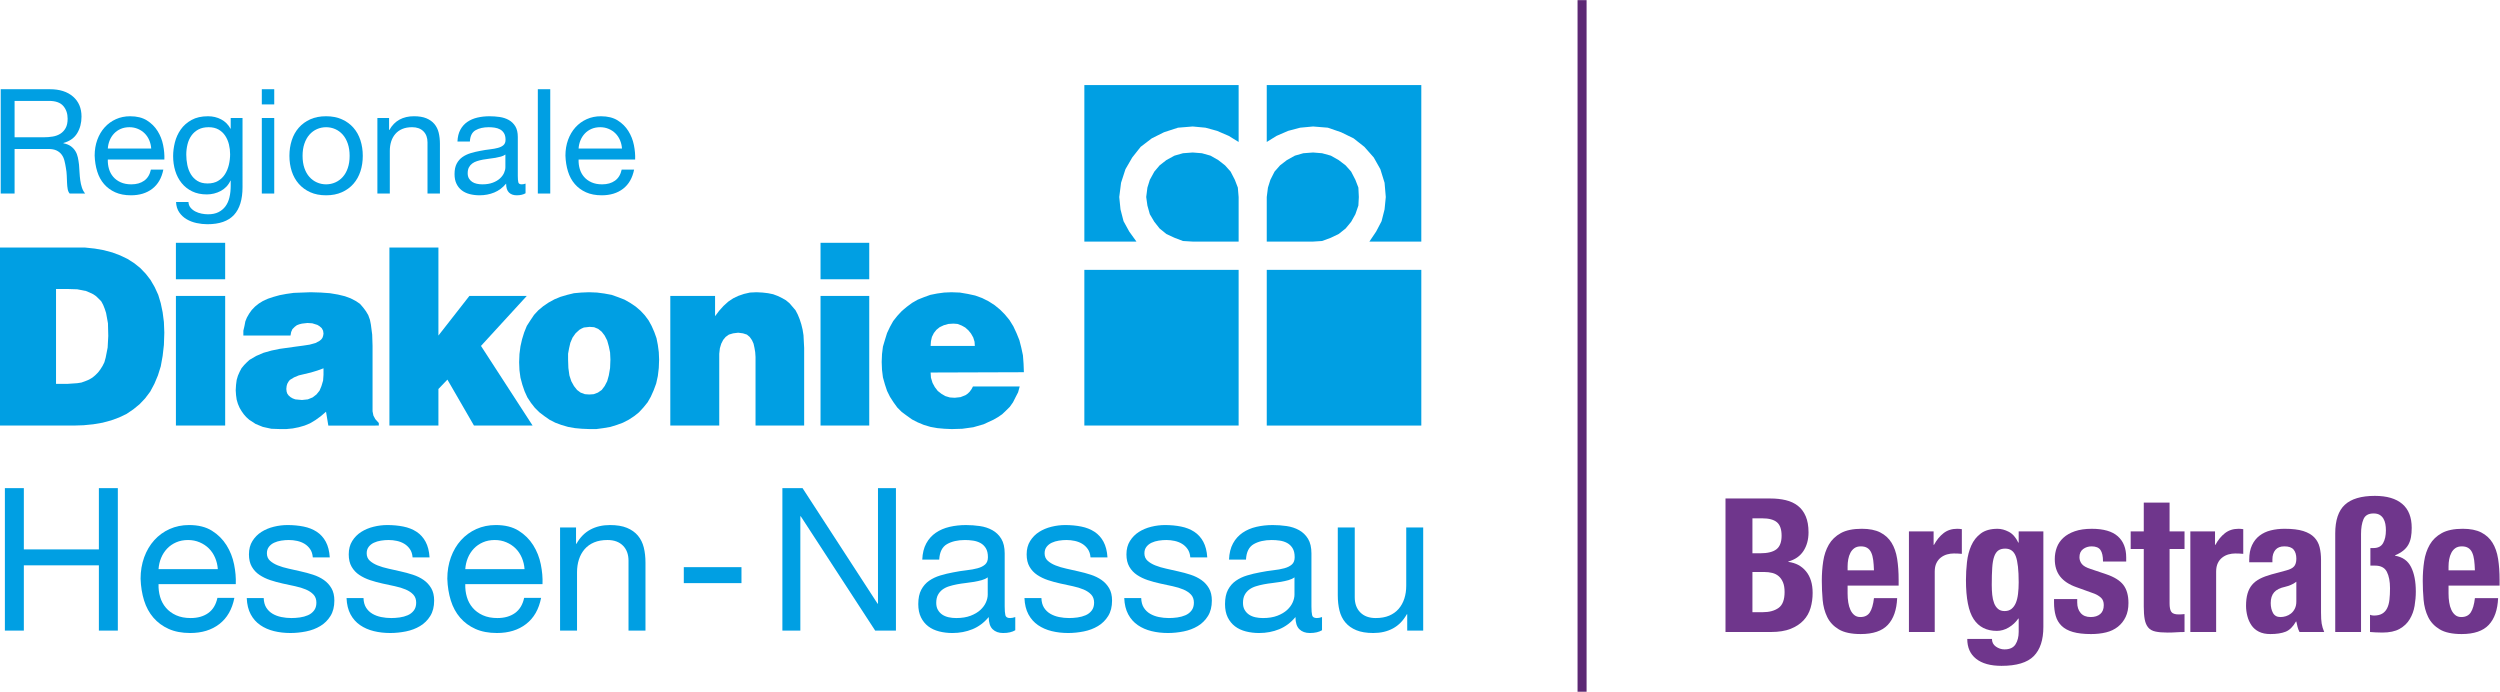<?xml version="1.0" encoding="UTF-8" standalone="no"?>
<svg
   xmlns:dc="http://purl.org/dc/elements/1.1/"
   xmlns:cc="http://creativecommons.org/ns#"
   xmlns:rdf="http://www.w3.org/1999/02/22-rdf-syntax-ns#"
   xmlns:svg="http://www.w3.org/2000/svg"
   xmlns="http://www.w3.org/2000/svg"
   xmlns:sodipodi="http://sodipodi.sourceforge.net/DTD/sodipodi-0.dtd"
   xmlns:inkscape="http://www.inkscape.org/namespaces/inkscape"
   viewBox="0 0 252.989 70"
   height="70"
   width="252.989"
   xml:space="preserve"
   id="svg2"
   version="1.1"
   sodipodi:docname="logo-rdb_original.svg"
   inkscape:version="0.92.3 (2405546, 2018-03-11)"><sodipodi:namedview
     pagecolor="#ffffff"
     bordercolor="#666666"
     borderopacity="1"
     objecttolerance="10"
     gridtolerance="10"
     guidetolerance="10"
     inkscape:pageopacity="0"
     inkscape:pageshadow="2"
     inkscape:window-width="3840"
     inkscape:window-height="2066"
     id="namedview96"
     showgrid="false"
     inkscape:zoom="1.4569184"
     inkscape:cx="-28.345229"
     inkscape:cy="51.024664"
     inkscape:window-x="-11"
     inkscape:window-y="-11"
     inkscape:window-maximized="1"
     inkscape:current-layer="svg2" /><defs
     id="defs6"><clipPath
       id="clipPath18"
       clipPathUnits="userSpaceOnUse"><path
         id="path16"
         d="M 0,76.537 H 277.984 V 0 H 0 Z"
         inkscape:connector-curvature="0" /></clipPath></defs><g
     transform="matrix(1.333,0,0,-1.333,-1.576,70)"
     id="g10"><g
       transform="matrix(0.686,0,0,0.686,0.371,0)"
       id="g12"><g
         clip-path="url(#clipPath18)"
         id="g14"><g
           transform="translate(196.273,8.803)"
           id="g20"><path
             id="path22"
             style="fill:#6f368c;fill-opacity:1;fill-rule:nonzero;stroke:none"
             d="M 0,0 C 0.717,0 1.297,0.158 1.738,0.476 2.18,0.793 2.4,1.379 2.4,2.235 2.4,2.662 2.342,3.018 2.225,3.3 2.106,3.583 1.948,3.811 1.748,3.983 1.548,4.156 1.311,4.276 1.034,4.345 0.759,4.414 0.455,4.449 0.124,4.449 H -1.159 V 0 Z m -0.311,6.518 c 0.829,0 1.431,0.148 1.811,0.445 0.379,0.296 0.569,0.796 0.569,1.5 0,0.704 -0.173,1.2 -0.517,1.49 -0.345,0.29 -0.89,0.434 -1.635,0.434 H -1.159 V 6.518 Z m 1.16,6.063 c 0.606,0 1.169,-0.062 1.686,-0.186 0.517,-0.124 0.962,-0.332 1.334,-0.621 0.373,-0.29 0.662,-0.676 0.869,-1.159 C 4.945,10.132 5.049,9.539 5.049,8.835 5.049,8.035 4.862,7.349 4.49,6.777 4.117,6.204 3.559,5.814 2.814,5.607 V 5.566 C 3.642,5.456 4.297,5.104 4.779,4.511 5.263,3.917 5.504,3.125 5.504,2.131 5.504,1.552 5.428,1 5.276,0.476 5.124,-0.048 4.866,-0.507 4.5,-0.9 4.135,-1.293 3.659,-1.607 3.072,-1.842 2.486,-2.076 1.759,-2.193 0.89,-2.193 h -5.029 v 14.774 z"
             inkscape:connector-curvature="0" /></g><g
           transform="translate(208.481,14.566)"
           id="g24"><path
             id="path26"
             style="fill:#6f368c;fill-opacity:1;fill-rule:nonzero;stroke:none"
             d="m 0,0 c -0.042,0.324 -0.114,0.6 -0.218,0.828 -0.103,0.227 -0.248,0.4 -0.434,0.517 -0.187,0.117 -0.424,0.176 -0.714,0.176 -0.29,0 -0.528,-0.066 -0.714,-0.197 C -2.267,1.193 -2.415,1.021 -2.524,0.807 -2.636,0.593 -2.715,0.355 -2.763,0.093 -2.812,-0.169 -2.835,-0.431 -2.835,-0.693 V -1.128 H 0.082 C 0.068,-0.7 0.041,-0.324 0,0 m -2.835,-3.714 c 0,-0.331 0.023,-0.652 0.072,-0.962 0.048,-0.311 0.127,-0.587 0.239,-0.828 0.109,-0.242 0.254,-0.434 0.433,-0.579 0.18,-0.146 0.401,-0.218 0.663,-0.218 0.483,0 0.834,0.173 1.055,0.518 0.221,0.344 0.373,0.868 0.455,1.572 h 2.566 c -0.055,-1.297 -0.4,-2.283 -1.035,-2.959 -0.634,-0.676 -1.634,-1.014 -3,-1.014 -1.035,0 -1.842,0.173 -2.421,0.517 -0.579,0.345 -1.006,0.8 -1.283,1.366 -0.276,0.566 -0.444,1.2 -0.507,1.904 -0.062,0.704 -0.092,1.407 -0.092,2.11 0,0.745 0.051,1.463 0.155,2.153 0.103,0.689 0.309,1.303 0.62,1.841 0.311,0.538 0.756,0.965 1.335,1.283 0.579,0.317 1.351,0.476 2.317,0.476 0.828,0 1.507,-0.134 2.038,-0.403 C 1.307,2.793 1.724,2.414 2.027,1.924 2.331,1.435 2.537,0.841 2.648,0.145 2.759,-0.552 2.813,-1.328 2.813,-2.183 v -0.641 h -5.648 z"
             inkscape:connector-curvature="0" /></g><g
           transform="translate(215.164,17.742)"
           id="g28"><path
             id="path30"
             style="fill:#6f368c;fill-opacity:1;fill-rule:nonzero;stroke:none"
             d="m 0,0 v -1.49 h 0.042 c 0.289,0.538 0.642,0.969 1.055,1.293 C 1.511,0.127 2.015,0.29 2.607,0.29 2.69,0.29 2.776,0.286 2.866,0.279 2.956,0.272 3.042,0.262 3.125,0.248 v -2.731 c -0.152,0.013 -0.3,0.024 -0.445,0.031 -0.145,0.007 -0.293,0.01 -0.445,0.01 -0.249,0 -0.497,-0.034 -0.745,-0.103 C 1.242,-2.614 1.015,-2.728 0.808,-2.887 0.601,-3.045 0.435,-3.252 0.311,-3.507 0.187,-3.763 0.124,-4.076 0.124,-4.449 v -6.683 H -2.731 V 0 Z"
             inkscape:connector-curvature="0" /></g><g
           transform="translate(221.651,10.727)"
           id="g32"><path
             id="path34"
             style="fill:#6f368c;fill-opacity:1;fill-rule:nonzero;stroke:none"
             d="M 0,0 C 0.034,-0.345 0.104,-0.652 0.207,-0.921 0.311,-1.19 0.455,-1.404 0.642,-1.562 0.827,-1.721 1.072,-1.8 1.376,-1.8 c 0.303,0 0.555,0.079 0.755,0.238 0.2,0.158 0.358,0.375 0.476,0.651 0.117,0.276 0.2,0.611 0.248,1.004 0.048,0.393 0.073,0.824 0.073,1.293 0,1.352 -0.108,2.311 -0.321,2.877 C 2.393,4.828 2.004,5.111 1.437,5.111 1.12,5.111 0.865,5.042 0.672,4.904 0.479,4.766 0.327,4.542 0.217,4.231 0.106,3.921 0.034,3.507 0,2.99 -0.035,2.473 -0.052,1.842 -0.052,1.097 -0.052,0.71 -0.035,0.345 0,0 m 5.659,-3.559 c 0,-1.435 -0.355,-2.51 -1.065,-3.228 -0.711,-0.717 -1.901,-1.076 -3.57,-1.076 -1.213,0 -2.149,0.259 -2.803,0.776 -0.656,0.517 -0.984,1.252 -0.984,2.204 h 2.732 c 0,-0.359 0.144,-0.642 0.434,-0.848 0.138,-0.097 0.286,-0.173 0.446,-0.228 0.158,-0.055 0.327,-0.083 0.506,-0.083 0.58,0 0.986,0.186 1.221,0.559 0.235,0.372 0.352,0.835 0.352,1.386 v 1.469 H 2.887 C 2.597,-3.042 2.241,-3.373 1.82,-3.621 1.399,-3.869 0.962,-3.994 0.507,-3.994 c -1.131,0 -1.984,0.431 -2.556,1.294 -0.572,0.862 -0.858,2.307 -0.858,4.335 0,0.648 0.038,1.31 0.113,1.986 0.076,0.676 0.234,1.286 0.477,1.831 0.241,0.545 0.592,0.99 1.054,1.335 0.462,0.345 1.079,0.517 1.853,0.517 0.399,0 0.813,-0.11 1.241,-0.331 0.428,-0.221 0.779,-0.62 1.056,-1.2 h 0.041 v 1.242 h 2.731 z"
             inkscape:connector-curvature="0" /></g><g
           transform="translate(231.056,9.879)"
           id="g36"><path
             id="path38"
             style="fill:#6f368c;fill-opacity:1;fill-rule:nonzero;stroke:none"
             d="m 0,0 c 0,-0.483 0.127,-0.873 0.383,-1.169 0.255,-0.297 0.624,-0.445 1.107,-0.445 0.441,0 0.793,0.11 1.055,0.331 0.262,0.221 0.393,0.552 0.393,0.993 0,0.359 -0.103,0.631 -0.31,0.817 C 2.421,0.714 2.18,0.862 1.903,0.972 l -2.007,0.725 c -0.786,0.275 -1.379,0.665 -1.779,1.169 -0.4,0.503 -0.6,1.148 -0.6,1.934 0,0.455 0.076,0.887 0.227,1.294 0.152,0.406 0.394,0.761 0.725,1.065 0.331,0.303 0.755,0.545 1.272,0.724 0.518,0.18 1.142,0.269 1.873,0.269 C 2.91,8.152 3.869,7.876 4.49,7.325 5.111,6.773 5.421,5.993 5.421,4.987 V 4.531 H 2.855 c 0,0.58 -0.092,1.004 -0.279,1.273 C 2.39,6.073 2.063,6.208 1.593,6.208 1.234,6.208 0.921,6.107 0.651,5.907 0.383,5.707 0.248,5.407 0.248,5.007 0.248,4.731 0.334,4.483 0.507,4.262 0.68,4.042 1.007,3.855 1.49,3.704 L 3.207,3.125 C 4.104,2.821 4.738,2.424 5.111,1.935 5.483,1.445 5.67,0.779 5.67,-0.062 5.67,-0.656 5.566,-1.169 5.359,-1.604 5.152,-2.039 4.866,-2.4 4.5,-2.69 4.135,-2.98 3.7,-3.187 3.197,-3.311 2.693,-3.435 2.138,-3.497 1.531,-3.497 c -0.8,0 -1.466,0.076 -1.997,0.227 -0.531,0.152 -0.951,0.38 -1.262,0.683 -0.31,0.304 -0.528,0.673 -0.652,1.108 -0.124,0.434 -0.185,0.92 -0.185,1.458 V 0.372 H 0 Z"
             inkscape:connector-curvature="0" /></g><g
           transform="translate(241.277,20.928)"
           id="g40"><path
             id="path42"
             style="fill:#6f368c;fill-opacity:1;fill-rule:nonzero;stroke:none"
             d="M 0,0 V -3.187 H 1.655 V -5.132 H 0 v -6.021 c 0,-0.442 0.065,-0.755 0.196,-0.941 0.131,-0.187 0.405,-0.28 0.818,-0.28 0.11,0 0.22,0.003 0.331,0.011 0.11,0.007 0.214,0.017 0.31,0.03 v -1.986 c -0.317,0 -0.624,-0.01 -0.921,-0.031 -0.297,-0.021 -0.61,-0.031 -0.941,-0.031 -0.552,0 -1.003,0.038 -1.355,0.114 -0.352,0.076 -0.621,0.227 -0.807,0.455 -0.187,0.228 -0.314,0.528 -0.383,0.9 -0.069,0.372 -0.103,0.842 -0.103,1.407 v 6.373 h -1.449 v 1.945 h 1.449 V 0 Z"
             inkscape:connector-curvature="0" /></g><g
           transform="translate(246.306,17.742)"
           id="g44"><path
             id="path46"
             style="fill:#6f368c;fill-opacity:1;fill-rule:nonzero;stroke:none"
             d="m 0,0 v -1.49 h 0.041 c 0.29,0.538 0.642,0.969 1.056,1.293 0.414,0.324 0.917,0.487 1.51,0.487 0.082,0 0.168,-0.004 0.258,-0.011 0.09,-0.007 0.177,-0.017 0.259,-0.031 v -2.731 c -0.151,0.013 -0.3,0.024 -0.444,0.031 -0.146,0.007 -0.294,0.01 -0.446,0.01 -0.248,0 -0.496,-0.034 -0.745,-0.103 C 1.241,-2.614 1.014,-2.728 0.807,-2.887 0.6,-3.045 0.435,-3.252 0.311,-3.507 0.187,-3.763 0.124,-4.076 0.124,-4.449 v -6.683 H -2.731 V 0 Z"
             inkscape:connector-curvature="0" /></g><g
           transform="translate(254.685,11.814)"
           id="g48"><path
             id="path50"
             style="fill:#6f368c;fill-opacity:1;fill-rule:nonzero;stroke:none"
             d="m 0,0 c -0.222,-0.09 -0.421,-0.155 -0.601,-0.197 -0.579,-0.124 -0.993,-0.331 -1.241,-0.62 -0.248,-0.29 -0.373,-0.683 -0.373,-1.18 0,-0.428 0.083,-0.793 0.249,-1.097 0.165,-0.303 0.442,-0.455 0.827,-0.455 0.194,0 0.394,0.031 0.601,0.093 0.207,0.062 0.396,0.163 0.568,0.3 0.173,0.138 0.315,0.318 0.425,0.538 0.11,0.221 0.165,0.483 0.165,0.786 V 0.362 C 0.427,0.21 0.22,0.089 0,0 m -4.594,2.783 c 0,0.648 0.104,1.19 0.311,1.624 0.206,0.435 0.485,0.787 0.838,1.055 0.351,0.269 0.765,0.463 1.241,0.58 0.475,0.117 0.982,0.176 1.52,0.176 0.856,0 1.545,-0.083 2.07,-0.248 C 1.91,5.804 2.317,5.569 2.606,5.266 2.896,4.962 3.093,4.601 3.196,4.18 3.3,3.759 3.352,3.3 3.352,2.804 v -5.856 c 0,-0.525 0.024,-0.931 0.072,-1.221 0.049,-0.289 0.141,-0.6 0.279,-0.931 H 0.972 c -0.097,0.179 -0.169,0.369 -0.217,0.569 -0.049,0.2 -0.093,0.396 -0.135,0.59 H 0.579 c -0.331,-0.58 -0.714,-0.956 -1.148,-1.128 -0.435,-0.172 -0.997,-0.259 -1.687,-0.259 -0.496,0 -0.918,0.087 -1.262,0.259 -0.345,0.172 -0.621,0.41 -0.828,0.714 -0.207,0.303 -0.358,0.645 -0.455,1.024 -0.096,0.379 -0.144,0.755 -0.144,1.128 0,0.524 0.054,0.975 0.165,1.355 0.11,0.379 0.279,0.703 0.507,0.973 0.227,0.269 0.517,0.493 0.869,0.672 0.351,0.179 0.776,0.338 1.272,0.476 l 1.614,0.435 c 0.428,0.11 0.724,0.261 0.89,0.455 0.166,0.193 0.248,0.476 0.248,0.848 0,0.427 -0.099,0.762 -0.3,1.004 -0.2,0.241 -0.542,0.362 -1.024,0.362 -0.442,0 -0.773,-0.131 -0.993,-0.393 C -1.918,3.618 -2.028,3.266 -2.028,2.824 v -0.31 h -2.566 z"
             inkscape:connector-curvature="0" /></g><g
           transform="translate(259.609,17.515)"
           id="g52"><path
             id="path54"
             style="fill:#6f368c;fill-opacity:1;fill-rule:nonzero;stroke:none"
             d="m 0,0 c 0,1.462 0.355,2.521 1.066,3.176 0.71,0.655 1.818,0.983 3.321,0.983 1.325,0 2.335,-0.297 3.032,-0.89 C 8.115,2.676 8.464,1.793 8.464,0.621 8.464,0.234 8.436,-0.111 8.381,-0.414 8.325,-0.718 8.229,-0.993 8.091,-1.242 7.953,-1.49 7.764,-1.711 7.522,-1.904 7.28,-2.097 6.98,-2.27 6.622,-2.421 v -0.041 c 0.827,-0.139 1.417,-0.556 1.769,-1.252 0.352,-0.697 0.528,-1.604 0.528,-2.722 0,-0.51 -0.045,-1.034 -0.135,-1.572 -0.09,-0.538 -0.268,-1.031 -0.538,-1.479 -0.268,-0.449 -0.644,-0.807 -1.128,-1.076 -0.482,-0.27 -1.117,-0.404 -1.903,-0.404 -0.235,0 -0.484,0.007 -0.745,0.021 -0.262,0.014 -0.469,0.028 -0.62,0.041 v 1.904 c 0.124,-0.056 0.268,-0.083 0.434,-0.083 0.372,0 0.675,0.069 0.91,0.207 0.235,0.138 0.417,0.338 0.548,0.6 0.131,0.262 0.218,0.579 0.259,0.952 0.042,0.372 0.062,0.793 0.062,1.262 0,0.759 -0.117,1.366 -0.351,1.821 -0.235,0.455 -0.67,0.683 -1.304,0.683 H 3.891 v 1.945 h 0.351 c 0.497,0 0.849,0.182 1.056,0.548 0.207,0.366 0.31,0.838 0.31,1.418 C 5.608,0.6 5.587,0.834 5.546,1.055 5.505,1.276 5.432,1.472 5.329,1.645 5.226,1.817 5.087,1.955 4.915,2.059 4.742,2.162 4.519,2.214 4.242,2.214 3.677,2.214 3.304,2 3.125,1.572 2.945,1.145 2.856,0.6 2.856,-0.062 V -10.905 H 0 Z"
             inkscape:connector-curvature="0" /></g><g
           transform="translate(274.984,14.566)"
           id="g56"><path
             id="path58"
             style="fill:#6f368c;fill-opacity:1;fill-rule:nonzero;stroke:none"
             d="m 0,0 c -0.042,0.324 -0.114,0.6 -0.218,0.828 -0.103,0.227 -0.248,0.4 -0.434,0.517 -0.187,0.117 -0.424,0.176 -0.714,0.176 -0.29,0 -0.528,-0.066 -0.714,-0.197 C -2.267,1.193 -2.415,1.021 -2.524,0.807 -2.636,0.593 -2.715,0.355 -2.763,0.093 -2.812,-0.169 -2.835,-0.431 -2.835,-0.693 V -1.128 H 0.082 C 0.068,-0.7 0.041,-0.324 0,0 m -2.835,-3.714 c 0,-0.331 0.023,-0.652 0.072,-0.962 0.048,-0.311 0.127,-0.587 0.239,-0.828 0.109,-0.242 0.254,-0.434 0.433,-0.579 0.18,-0.146 0.401,-0.218 0.663,-0.218 0.483,0 0.834,0.173 1.055,0.518 0.221,0.344 0.373,0.868 0.455,1.572 h 2.566 c -0.055,-1.297 -0.4,-2.283 -1.035,-2.959 -0.634,-0.676 -1.634,-1.014 -3,-1.014 -1.035,0 -1.842,0.173 -2.421,0.517 -0.579,0.345 -1.006,0.8 -1.283,1.366 -0.276,0.566 -0.444,1.2 -0.507,1.904 -0.062,0.704 -0.092,1.407 -0.092,2.11 0,0.745 0.051,1.463 0.155,2.153 0.103,0.689 0.309,1.303 0.62,1.841 0.311,0.538 0.756,0.965 1.335,1.283 0.579,0.317 1.351,0.476 2.317,0.476 0.828,0 1.507,-0.134 2.038,-0.403 C 1.307,2.793 1.724,2.414 2.027,1.924 2.331,1.435 2.537,0.841 2.648,0.145 2.759,-0.552 2.813,-1.328 2.813,-2.183 v -0.641 h -5.648 z"
             inkscape:connector-curvature="0" /></g><g
           transform="translate(133.175,49.815)"
           id="g60"><path
             id="path62"
             style="fill:#009fe3;fill-opacity:1;fill-rule:nonzero;stroke:none"
             d="m 0,0 -1.082,0.065 -0.936,0.357 -0.898,0.417 -0.75,0.609 -0.584,0.741 -0.498,0.841 -0.268,0.957 -0.132,0.945 0.132,1.043 0.268,0.858 0.498,0.91 0.584,0.69 0.75,0.587 0.898,0.49 0.936,0.267 L 0,9.859 1.016,9.777 1.965,9.51 2.826,9.02 3.578,8.433 4.193,7.743 4.662,6.833 4.992,5.975 5.08,4.932 V 0 Z"
             inkscape:connector-curvature="0" /></g><g
           transform="translate(138.255,67.133)"
           id="g64"><path
             id="path66"
             style="fill:#009fe3;fill-opacity:1;fill-rule:nonzero;stroke:none"
             d="m 0,0 h -17.074 v -17.318 h 5.765 l -0.798,1.111 -0.629,1.145 -0.338,1.31 -0.137,1.365 0.199,1.576 0.487,1.502 0.75,1.296 0.931,1.178 1.233,0.942 1.351,0.674 1.549,0.505 1.631,0.133 1.41,-0.133 1.285,-0.352 1.297,-0.558 L 0,-6.295 Z"
             inkscape:connector-curvature="0" /></g><g
           transform="translate(146.493,49.815)"
           id="g68"><path
             id="path70"
             style="fill:#009fe3;fill-opacity:1;fill-rule:nonzero;stroke:none"
             d="M 0,0 0.998,0.065 1.965,0.422 2.832,0.839 3.602,1.448 4.213,2.189 4.684,3.03 5.014,3.987 5.064,4.932 5.014,5.975 4.684,6.833 4.213,7.743 3.602,8.433 2.832,9.02 1.965,9.51 0.998,9.777 0,9.859 -1.082,9.777 -2.012,9.51 -2.896,9.02 -3.658,8.433 -4.264,7.743 -4.725,6.833 -4.994,5.975 -5.127,4.932 V 0 Z"
             inkscape:connector-curvature="0" /></g><g
           transform="translate(141.366,67.133)"
           id="g72"><path
             id="path74"
             style="fill:#009fe3;fill-opacity:1;fill-rule:nonzero;stroke:none"
             d="m 0,0 h 17.104 v -17.318 h -5.745 l 0.748,1.111 0.6,1.145 0.332,1.31 0.135,1.365 -0.135,1.576 -0.465,1.502 -0.73,1.296 -1.039,1.178 L 9.611,-5.893 8.229,-5.219 6.764,-4.714 5.127,-4.581 3.697,-4.714 2.365,-5.066 1.08,-5.624 0,-6.295 Z"
             inkscape:connector-curvature="0" /></g><path
           id="path76"
           style="fill:#009fe3;fill-opacity:1;fill-rule:nonzero;stroke:none"
           d="m 121.181,46.686 h 17.074 V 29.455 h -17.074 z"
           inkscape:connector-curvature="0" /><path
           id="path78"
           style="fill:#009fe3;fill-opacity:1;fill-rule:nonzero;stroke:none"
           d="m 141.367,46.686 h 17.104 V 29.455 h -17.104 z"
           inkscape:connector-curvature="0" /><g
           transform="translate(9.344,29.455)"
           id="g80"><path
             id="path82"
             style="fill:#009fe3;fill-opacity:1;fill-rule:nonzero;stroke:none"
             d="m 0,0 1.092,0.036 1.062,0.105 1.03,0.175 0.959,0.257 0.88,0.325 0.819,0.39 0.742,0.502 0.7,0.57 0.611,0.645 0.566,0.749 0.462,0.864 0.393,0.934 0.313,0.998 0.209,1.155 0.139,1.213 0.046,1.358 -0.046,1.182 -0.139,1.076 -0.209,1.005 -0.278,0.924 -0.392,0.855 -0.465,0.803 -0.519,0.669 -0.623,0.652 -0.663,0.529 -0.75,0.477 -0.811,0.387 -0.849,0.318 -0.956,0.256 -0.993,0.176 -1.064,0.113 H 0.168 -8.162 V 0 Z M -1.961,15.116 H -0.75 L 0.387,15.08 1.338,14.895 1.764,14.72 2.154,14.534 2.475,14.313 2.757,14.041 3.044,13.748 3.253,13.361 3.429,12.92 3.578,12.462 3.786,11.317 3.82,9.916 3.752,8.629 3.533,7.519 3.391,7.007 3.184,6.592 2.932,6.195 2.684,5.872 2.363,5.552 2.05,5.297 1.691,5.086 1.266,4.909 0.847,4.76 0.387,4.689 -0.646,4.618 h -1.315 z"
             inkscape:connector-curvature="0" /></g><path
           id="path84"
           style="fill:#009fe3;fill-opacity:1;fill-rule:nonzero;stroke:none"
           d="M 20.649,45.647 H 26.1 v 4.036 h -5.451 z m 5.452,-1.844 H 20.65 V 29.455 h 5.451 z"
           inkscape:connector-curvature="0" /><g
           transform="translate(34.604,32.285)"
           id="g86"><path
             id="path88"
             style="fill:#009fe3;fill-opacity:1;fill-rule:nonzero;stroke:none"
             d="m 0,0 -0.394,0.035 -0.35,0.034 -0.285,0.106 -0.244,0.142 -0.219,0.194 -0.141,0.202 -0.069,0.211 -0.034,0.293 0.034,0.324 0.069,0.247 0.141,0.248 0.146,0.184 0.463,0.282 0.527,0.22 1.342,0.32 0.717,0.218 0.676,0.247 V 2.793 L 2.334,2.149 2.153,1.541 1.944,1.04 1.596,0.608 1.168,0.282 0.645,0.069 Z m 8.5,-2.83 v 0.281 L 8.111,-2.116 7.9,-1.72 7.807,-1.252 v 0.538 6.697 L 7.767,7.236 7.622,8.346 7.518,8.874 7.333,9.386 7.083,9.81 6.769,10.232 6.42,10.637 5.948,10.955 5.389,11.247 4.746,11.483 3.975,11.669 3.086,11.818 2.083,11.89 0.949,11.925 -0.917,11.854 -1.736,11.739 -2.479,11.599 -3.15,11.413 -3.76,11.211 -4.329,10.955 -4.78,10.673 -5.199,10.338 -5.563,9.959 -5.845,9.562 -6.098,9.123 -6.271,8.699 -6.367,8.197 -6.49,7.668 V 7.131 h 5.217 l 0.07,0.386 0.138,0.318 0.252,0.256 0.243,0.184 0.282,0.107 L 0,8.453 0.602,8.522 1.134,8.487 1.703,8.31 1.944,8.161 2.188,7.942 2.334,7.668 2.379,7.341 2.334,7.085 2.258,6.874 2.119,6.69 1.944,6.547 1.489,6.303 0.844,6.126 0.148,6.019 -0.707,5.905 -2.479,5.657 -3.367,5.473 -4.248,5.226 -5.067,4.875 -5.811,4.44 -6.133,4.142 -6.402,3.87 -6.699,3.507 -6.906,3.111 -7.092,2.688 -7.23,2.22 -7.3,1.683 -7.336,1.075 -7.3,0.537 l 0.07,-0.502 0.138,-0.468 0.186,-0.431 0.207,-0.353 0.254,-0.362 0.278,-0.316 0.322,-0.291 0.716,-0.469 0.8,-0.324 0.93,-0.204 0.953,-0.034 h 0.71 l 0.707,0.069 0.673,0.133 0.643,0.185 0.594,0.246 0.608,0.362 0.594,0.431 0.575,0.495 0.255,-1.534 z"
             inkscape:connector-curvature="0" /></g><g
           transform="translate(50.695,34.541)"
           id="g90"><path
             id="path92"
             style="fill:#009fe3;fill-opacity:1;fill-rule:nonzero;stroke:none"
             d="M 0,0 2.939,-5.086 H 9.428 L 3.716,3.728 8.786,9.262 H 2.434 L -0.995,4.875 v 9.737 H -6.418 V -5.086 h 5.423 v 4.047 z"
             inkscape:connector-curvature="0" /></g><g
           transform="translate(58.632,36.462)"
           id="g94"><path
             id="path96"
             style="fill:#009fe3;fill-opacity:1;fill-rule:nonzero;stroke:none"
             d="M 0,0 0.036,-0.881 0.147,-1.709 0.358,-2.494 0.603,-3.209 0.915,-3.895 1.317,-4.505 1.737,-5.041 2.243,-5.543 2.802,-5.968 3.366,-6.362 4.003,-6.69 4.674,-6.938 5.417,-7.156 6.176,-7.29 6.94,-7.36 7.763,-7.394 h 0.785 l 0.775,0.104 0.779,0.134 0.706,0.218 0.677,0.248 0.639,0.328 0.602,0.394 0.533,0.425 0.495,0.536 0.464,0.573 0.349,0.61 0.323,0.722 0.277,0.749 0.183,0.829 0.106,0.888 L 15.491,0.3 15.456,1.121 15.35,1.912 15.202,2.663 14.96,3.34 14.662,4.02 14.322,4.637 13.896,5.208 13.425,5.71 12.898,6.161 12.299,6.566 11.661,6.928 10.956,7.201 10.241,7.456 9.429,7.606 8.618,7.713 7.729,7.748 6.873,7.713 6.07,7.641 5.312,7.456 4.569,7.236 3.909,6.963 3.253,6.602 2.658,6.197 2.12,5.747 1.655,5.245 1.247,4.637 0.849,4.02 0.56,3.305 0.325,2.547 0.147,1.763 0.036,0.907 Z M 7.796,3.915 8.296,3.878 8.748,3.692 9.14,3.376 9.464,2.954 9.745,2.407 9.925,1.763 10.065,1.085 10.102,0.3 10.065,-0.636 9.925,-1.455 9.745,-2.098 9.464,-2.636 9.14,-3.067 8.716,-3.359 8.259,-3.534 7.763,-3.569 7.276,-3.534 6.802,-3.359 6.411,-3.067 6.07,-2.636 5.772,-2.098 5.563,-1.455 5.45,-0.636 5.417,0.3 V 0.943 L 5.528,1.55 5.669,2.161 5.913,2.732 6.245,3.2 6.663,3.587 6.907,3.728 7.162,3.844 7.474,3.878 Z"
             inkscape:connector-curvature="0" /></g><g
           transform="translate(75.361,29.455)"
           id="g98"><path
             id="path100"
             style="fill:#009fe3;fill-opacity:1;fill-rule:nonzero;stroke:none"
             d="M 0,0 H 5.417 V 7.307 7.95 l 0.07,0.607 0.151,0.505 0.216,0.421 0.27,0.326 0.358,0.257 0.473,0.141 0.559,0.069 L 8.041,10.207 8.479,10.066 8.785,9.809 9.039,9.449 9.213,9.062 9.316,8.594 9.395,8.127 9.432,7.589 V 0 h 5.381 v 8.594 l -0.073,1.401 -0.101,0.635 -0.143,0.582 -0.182,0.563 -0.209,0.511 -0.244,0.468 -0.322,0.379 -0.35,0.406 -0.392,0.326 -0.428,0.245 -0.496,0.238 -0.498,0.186 -0.559,0.114 L 10.205,14.72 9.543,14.754 8.818,14.72 8.156,14.569 7.514,14.348 6.955,14.077 6.411,13.714 5.888,13.238 5.417,12.717 4.954,12.103 v 2.245 H 0 Z"
             inkscape:connector-curvature="0" /></g><path
           id="path102"
           style="fill:#009fe3;fill-opacity:1;fill-rule:nonzero;stroke:none"
           d="m 91.986,45.647 h 5.391 v 4.036 h -5.391 z m 5.391,-1.844 H 91.986 V 29.455 h 5.391 z"
           inkscape:connector-curvature="0" /><g
           transform="translate(114.49,35.359)"
           id="g104"><path
             id="path106"
             style="fill:#009fe3;fill-opacity:1;fill-rule:nonzero;stroke:none"
             d="m 0,0 -0.035,0.935 -0.07,0.936 -0.184,0.854 -0.209,0.82 -0.322,0.793 -0.35,0.749 -0.426,0.687 -0.5,0.608 -0.531,0.537 -0.602,0.495 -0.669,0.431 -0.718,0.361 -0.775,0.282 -0.815,0.177 -0.877,0.15 L -8.016,8.85 -8.827,8.815 -9.604,8.708 -10.354,8.559 -11.061,8.303 -11.743,8.031 -12.377,7.669 -12.969,7.229 -13.512,6.771 -14.01,6.232 -14.463,5.66 -14.819,5.017 -15.141,4.338 -15.377,3.579 -15.598,2.831 -15.7,2.009 l -0.035,-0.87 0.035,-0.884 0.102,-0.827 0.221,-0.784 0.236,-0.713 0.322,-0.652 0.393,-0.61 0.416,-0.574 0.498,-0.5 0.576,-0.423 0.559,-0.398 0.634,-0.326 0.682,-0.283 0.74,-0.219 0.752,-0.133 0.777,-0.07 0.813,-0.035 1.166,0.035 1.213,0.168 1.135,0.326 1.088,0.502 0.508,0.292 0.461,0.315 0.42,0.399 0.427,0.422 0.356,0.502 0.271,0.539 0.295,0.572 0.176,0.644 h -5.172 l -0.149,-0.281 -0.209,-0.293 -0.213,-0.211 -0.25,-0.177 -0.556,-0.219 -0.647,-0.07 -0.531,0.035 -0.498,0.148 -0.428,0.248 -0.418,0.327 -0.322,0.422 -0.254,0.467 -0.174,0.573 -0.037,0.574 z m -10.321,2.909 0.037,0.521 0.106,0.475 0.217,0.433 0.279,0.352 0.359,0.291 0.463,0.22 0.504,0.142 0.559,0.035 0.455,-0.035 0.459,-0.177 0.394,-0.22 0.356,-0.319 0.289,-0.36 0.244,-0.433 0.142,-0.466 0.03,-0.459 z"
             inkscape:connector-curvature="0" /></g><g
           transform="translate(5.999,61.357)"
           id="g108"><path
             id="path110"
             style="fill:#009fe3;fill-opacity:1;fill-rule:nonzero;stroke:none"
             d="M 0,0 C 0.356,0 0.695,0.027 1.019,0.081 1.342,0.135 1.625,0.24 1.868,0.396 2.11,0.552 2.304,0.762 2.45,1.027 2.595,1.291 2.668,1.633 2.668,2.053 2.668,2.625 2.506,3.096 2.183,3.468 1.859,3.84 1.336,4.026 0.615,4.026 H -3.202 V 0 Z M -4.738,5.32 H 0.695 C 1.784,5.32 2.641,5.047 3.267,4.503 3.892,3.958 4.204,3.223 4.204,2.296 4.204,1.595 4.045,0.98 3.727,0.453 3.409,-0.076 2.9,-0.437 2.199,-0.631 V -0.663 C 2.533,-0.728 2.806,-0.835 3.016,-0.986 3.226,-1.138 3.396,-1.318 3.525,-1.528 3.654,-1.738 3.746,-1.973 3.8,-2.231 3.854,-2.49 3.897,-2.76 3.929,-3.04 3.951,-3.32 3.97,-3.609 3.986,-3.905 4.002,-4.202 4.029,-4.487 4.067,-4.762 4.104,-5.037 4.164,-5.301 4.245,-5.555 4.326,-5.808 4.447,-6.032 4.608,-6.226 H 2.895 C 2.787,-6.107 2.714,-5.945 2.676,-5.741 2.638,-5.536 2.614,-5.307 2.604,-5.053 2.593,-4.8 2.582,-4.528 2.571,-4.237 2.56,-3.946 2.528,-3.66 2.474,-3.38 2.431,-3.1 2.377,-2.833 2.313,-2.579 2.248,-2.326 2.145,-2.105 2.005,-1.917 1.865,-1.728 1.679,-1.577 1.447,-1.463 1.215,-1.35 0.916,-1.294 0.55,-1.294 h -3.752 v -4.932 h -1.536 z"
             inkscape:connector-curvature="0" /></g><g
           transform="translate(17.916,60.112)"
           id="g112"><path
             id="path114"
             style="fill:#009fe3;fill-opacity:1;fill-rule:nonzero;stroke:none"
             d="M 0,0 C -0.021,0.323 -0.094,0.63 -0.218,0.921 -0.342,1.212 -0.509,1.463 -0.72,1.673 -0.93,1.884 -1.18,2.051 -1.471,2.175 -1.763,2.298 -2.075,2.361 -2.409,2.361 -2.765,2.361 -3.086,2.298 -3.372,2.175 -3.657,2.051 -3.902,1.881 -4.107,1.666 -4.312,1.45 -4.474,1.199 -4.592,0.914 -4.711,0.628 -4.781,0.323 -4.802,0 Z M 1.342,-2.329 C 1.159,-3.256 0.753,-3.962 0.127,-4.447 -0.5,-4.932 -1.289,-5.174 -2.239,-5.174 c -0.67,0 -1.251,0.11 -1.742,0.331 -0.492,0.221 -0.905,0.526 -1.24,0.914 -0.335,0.387 -0.586,0.851 -0.753,1.39 -0.168,0.539 -0.262,1.126 -0.284,1.763 0,0.625 0.097,1.204 0.291,1.738 0.195,0.534 0.467,0.995 0.817,1.383 0.35,0.387 0.765,0.689 1.245,0.905 0.48,0.216 1.005,0.323 1.576,0.323 0.745,0 1.361,-0.153 1.852,-0.46 C 0.014,2.805 0.407,2.415 0.704,1.94 1,1.466 1.205,0.948 1.318,0.388 1.431,-0.173 1.477,-0.706 1.456,-1.213 h -6.258 c -0.011,-0.367 0.032,-0.714 0.129,-1.043 0.097,-0.329 0.253,-0.62 0.469,-0.873 0.215,-0.253 0.49,-0.455 0.825,-0.606 0.334,-0.151 0.727,-0.227 1.18,-0.227 0.571,0 1.046,0.135 1.423,0.404 0.377,0.27 0.625,0.68 0.744,1.229 z"
             inkscape:connector-curvature="0" /></g><g
           transform="translate(24.158,56.247)"
           id="g116"><path
             id="path118"
             style="fill:#009fe3;fill-opacity:1;fill-rule:nonzero;stroke:none"
             d="M 0,0 C 0.453,0 0.838,0.094 1.156,0.283 1.474,0.472 1.73,0.72 1.924,1.027 2.118,1.334 2.261,1.682 2.353,2.07 2.444,2.458 2.49,2.846 2.49,3.234 2.49,3.601 2.447,3.961 2.361,4.317 2.274,4.673 2.137,4.994 1.948,5.279 1.76,5.565 1.514,5.794 1.212,5.967 0.911,6.139 0.544,6.226 0.113,6.226 -0.329,6.226 -0.707,6.142 -1.019,5.975 -1.332,5.808 -1.587,5.584 -1.787,5.304 -1.987,5.023 -2.132,4.7 -2.224,4.333 -2.315,3.967 -2.361,3.584 -2.361,3.186 -2.361,2.808 -2.323,2.431 -2.248,2.054 -2.172,1.676 -2.043,1.334 -1.86,1.027 -1.677,0.72 -1.434,0.472 -1.132,0.283 -0.831,0.094 -0.453,0 0,0 m 3.864,-0.404 c 0,-1.369 -0.316,-2.396 -0.947,-3.081 -0.633,-0.684 -1.613,-1.026 -2.942,-1.026 -0.389,0 -0.786,0.043 -1.191,0.129 -0.405,0.087 -0.773,0.226 -1.102,0.421 -0.329,0.193 -0.602,0.447 -0.818,0.759 -0.217,0.313 -0.336,0.696 -0.357,1.148 h 1.374 c 0.011,-0.247 0.09,-0.458 0.235,-0.63 0.146,-0.172 0.323,-0.313 0.533,-0.42 0.211,-0.108 0.44,-0.187 0.688,-0.235 0.247,-0.049 0.485,-0.073 0.711,-0.073 0.453,0 0.836,0.079 1.148,0.235 0.313,0.156 0.572,0.371 0.777,0.646 0.204,0.275 0.353,0.607 0.444,0.995 0.092,0.388 0.138,0.819 0.138,1.293 v 0.55 H 2.523 C 2.404,0.048 2.253,-0.175 2.07,-0.364 1.887,-0.553 1.679,-0.709 1.448,-0.833 1.216,-0.957 0.968,-1.051 0.704,-1.116 0.439,-1.18 0.178,-1.213 -0.081,-1.213 c -0.625,0 -1.169,0.113 -1.633,0.34 -0.464,0.226 -0.852,0.534 -1.164,0.921 -0.313,0.389 -0.548,0.839 -0.704,1.351 -0.156,0.512 -0.234,1.053 -0.234,1.625 0,0.496 0.065,1.002 0.194,1.52 0.129,0.517 0.345,0.992 0.646,1.423 0.302,0.431 0.701,0.784 1.197,1.059 0.496,0.275 1.105,0.412 1.827,0.412 0.528,0 1.014,-0.116 1.455,-0.348 C 1.945,6.858 2.291,6.511 2.539,6.047 h 0.016 v 1.197 h 1.309 z"
             inkscape:connector-curvature="0" /></g><path
           id="path120"
           style="fill:#009fe3;fill-opacity:1;fill-rule:nonzero;stroke:none"
           d="m 30.156,63.492 h 1.375 v -8.36 h -1.375 z m 1.375,1.503 h -1.375 v 1.682 h 1.375 z"
           inkscape:connector-curvature="0" /><g
           transform="translate(34.667,59.303)"
           id="g122"><path
             id="path124"
             style="fill:#009fe3;fill-opacity:1;fill-rule:nonzero;stroke:none"
             d="m 0,0 c 0,-0.507 0.067,-0.957 0.202,-1.35 0.134,-0.394 0.32,-0.723 0.558,-0.986 0.237,-0.265 0.514,-0.467 0.833,-0.607 0.318,-0.14 0.655,-0.21 1.01,-0.21 0.356,0 0.693,0.07 1.011,0.21 0.318,0.14 0.595,0.342 0.833,0.607 0.237,0.263 0.423,0.592 0.557,0.986 0.135,0.393 0.203,0.843 0.203,1.35 0,0.506 -0.068,0.957 -0.203,1.35 C 4.87,1.744 4.684,2.075 4.447,2.345 4.209,2.614 3.932,2.819 3.614,2.959 3.296,3.099 2.959,3.169 2.603,3.169 2.248,3.169 1.911,3.099 1.593,2.959 1.274,2.819 0.997,2.614 0.76,2.345 0.522,2.075 0.336,1.744 0.202,1.35 0.067,0.957 0,0.506 0,0 m -1.456,0 c 0,0.614 0.087,1.188 0.259,1.722 0.173,0.534 0.431,0.997 0.777,1.391 0.344,0.393 0.768,0.703 1.269,0.929 0.501,0.227 1.086,0.34 1.754,0.34 0.658,0 1.24,-0.113 1.747,-0.34 C 4.856,3.816 5.282,3.506 5.627,3.113 5.972,2.719 6.23,2.256 6.403,1.722 6.576,1.188 6.662,0.614 6.662,0 6.662,-0.614 6.576,-1.186 6.403,-1.714 6.23,-2.242 5.972,-2.703 5.627,-3.097 5.282,-3.49 4.856,-3.8 4.35,-4.026 3.843,-4.253 3.261,-4.366 2.603,-4.366 c -0.668,0 -1.253,0.113 -1.754,0.34 -0.501,0.226 -0.925,0.536 -1.269,0.929 -0.346,0.394 -0.604,0.855 -0.777,1.383 -0.172,0.528 -0.259,1.1 -0.259,1.714"
             inkscape:connector-curvature="0" /></g><g
           transform="translate(42.946,63.492)"
           id="g126"><path
             id="path128"
             style="fill:#009fe3;fill-opacity:1;fill-rule:nonzero;stroke:none"
             d="m 0,0 h 1.294 v -1.326 h 0.032 c 0.291,0.517 0.666,0.9 1.124,1.148 0.458,0.248 0.989,0.372 1.592,0.372 0.55,0 1.009,-0.075 1.375,-0.226 0.367,-0.152 0.663,-0.362 0.89,-0.631 0.226,-0.27 0.385,-0.59 0.477,-0.962 0.091,-0.372 0.137,-0.784 0.137,-1.237 V -8.36 H 5.546 v 5.66 c 0,0.517 -0.15,0.927 -0.452,1.228 -0.302,0.302 -0.717,0.453 -1.245,0.453 -0.421,0 -0.785,-0.064 -1.092,-0.194 C 2.45,-1.342 2.194,-1.525 1.989,-1.763 1.784,-2 1.63,-2.277 1.528,-2.595 1.426,-2.914 1.375,-3.261 1.375,-3.638 V -8.36 H 0 Z"
             inkscape:connector-curvature="0" /></g><g
           transform="translate(57.111,59.449)"
           id="g130"><path
             id="path132"
             style="fill:#009fe3;fill-opacity:1;fill-rule:nonzero;stroke:none"
             d="M 0,0 C -0.129,-0.097 -0.291,-0.172 -0.485,-0.227 -0.679,-0.28 -0.884,-0.326 -1.1,-0.364 -1.315,-0.402 -1.544,-0.434 -1.787,-0.461 -2.029,-0.488 -2.264,-0.523 -2.49,-0.566 -2.717,-0.609 -2.933,-0.663 -3.137,-0.728 -3.342,-0.792 -3.52,-0.881 -3.671,-0.995 -3.822,-1.107 -3.943,-1.25 -4.035,-1.423 -4.126,-1.596 -4.172,-1.811 -4.172,-2.07 c 0,-0.226 0.046,-0.418 0.137,-0.574 0.092,-0.156 0.211,-0.283 0.356,-0.38 0.146,-0.097 0.315,-0.167 0.51,-0.21 0.193,-0.043 0.398,-0.065 0.614,-0.065 0.453,0 0.841,0.062 1.164,0.186 0.324,0.124 0.588,0.28 0.792,0.469 0.205,0.189 0.356,0.394 0.453,0.615 C -0.049,-1.809 0,-1.601 0,-1.407 Z M 2.231,-4.285 C 1.983,-4.436 1.654,-4.511 1.245,-4.511 0.889,-4.511 0.606,-4.409 0.396,-4.204 0.186,-4 0.081,-3.67 0.081,-3.218 -0.297,-3.67 -0.736,-4 -1.237,-4.204 -1.738,-4.409 -2.28,-4.511 -2.862,-4.511 c -0.378,0 -0.736,0.043 -1.076,0.129 -0.339,0.086 -0.633,0.223 -0.881,0.412 -0.248,0.189 -0.445,0.431 -0.59,0.728 -0.146,0.296 -0.218,0.655 -0.218,1.075 0,0.475 0.081,0.862 0.242,1.165 0.162,0.301 0.375,0.544 0.639,0.727 0.264,0.183 0.566,0.326 0.906,0.429 0.339,0.102 0.687,0.185 1.043,0.25 0.377,0.075 0.735,0.132 1.075,0.17 0.339,0.038 0.639,0.092 0.897,0.162 0.259,0.07 0.464,0.172 0.615,0.307 0.15,0.135 0.226,0.332 0.226,0.59 0,0.302 -0.057,0.544 -0.17,0.728 -0.113,0.183 -0.259,0.323 -0.436,0.42 -0.178,0.097 -0.378,0.162 -0.598,0.194 -0.222,0.033 -0.44,0.049 -0.656,0.049 -0.582,0 -1.067,-0.111 -1.455,-0.332 C -3.687,2.471 -3.897,2.054 -3.93,1.439 h -1.374 c 0.021,0.518 0.129,0.954 0.324,1.31 0.193,0.355 0.452,0.644 0.775,0.865 0.324,0.221 0.696,0.38 1.116,0.477 0.421,0.097 0.862,0.145 1.326,0.145 0.377,0 0.752,-0.027 1.124,-0.08 C -0.267,4.102 0.07,3.991 0.372,3.824 0.673,3.657 0.916,3.422 1.1,3.121 1.283,2.819 1.374,2.425 1.374,1.94 v -4.301 c 0,-0.323 0.019,-0.56 0.057,-0.711 0.037,-0.151 0.164,-0.227 0.38,-0.227 0.129,0 0.269,0.027 0.42,0.081 z"
             inkscape:connector-curvature="0" /></g><path
           id="path134"
           style="fill:#009fe3;fill-opacity:1;fill-rule:nonzero;stroke:none"
           d="m 60.701,66.677 h 1.375 V 55.132 h -1.375 z"
           inkscape:connector-curvature="0" /><g
           transform="translate(70.014,60.112)"
           id="g136"><path
             id="path138"
             style="fill:#009fe3;fill-opacity:1;fill-rule:nonzero;stroke:none"
             d="M 0,0 C -0.021,0.323 -0.094,0.63 -0.218,0.921 -0.342,1.212 -0.509,1.463 -0.72,1.673 -0.93,1.884 -1.18,2.051 -1.471,2.175 -1.763,2.298 -2.075,2.361 -2.409,2.361 -2.765,2.361 -3.086,2.298 -3.372,2.175 -3.657,2.051 -3.902,1.881 -4.107,1.666 -4.312,1.45 -4.474,1.199 -4.592,0.914 -4.711,0.628 -4.781,0.323 -4.802,0 Z M 1.342,-2.329 C 1.159,-3.256 0.753,-3.962 0.127,-4.447 -0.5,-4.932 -1.289,-5.174 -2.239,-5.174 c -0.67,0 -1.251,0.11 -1.742,0.331 -0.492,0.221 -0.905,0.526 -1.24,0.914 -0.335,0.387 -0.586,0.851 -0.753,1.39 -0.168,0.539 -0.262,1.126 -0.284,1.763 0,0.625 0.097,1.204 0.291,1.738 0.195,0.534 0.467,0.995 0.817,1.383 0.35,0.387 0.765,0.689 1.245,0.905 0.48,0.216 1.005,0.323 1.576,0.323 0.745,0 1.361,-0.153 1.852,-0.46 C 0.014,2.805 0.407,2.415 0.704,1.94 1,1.466 1.205,0.948 1.318,0.388 1.431,-0.173 1.477,-0.706 1.456,-1.213 h -6.258 c -0.011,-0.367 0.032,-0.714 0.129,-1.043 0.097,-0.329 0.253,-0.62 0.469,-0.873 0.215,-0.253 0.49,-0.455 0.825,-0.606 0.334,-0.151 0.727,-0.227 1.18,-0.227 0.571,0 1.046,0.135 1.423,0.404 0.377,0.27 0.625,0.68 0.744,1.229 z"
             inkscape:connector-curvature="0" /></g><g
           transform="translate(1.723,22.532)"
           id="g140"><path
             id="path142"
             style="fill:#009fe3;fill-opacity:1;fill-rule:nonzero;stroke:none"
             d="m 0,0 h 2.098 v -6.78 h 8.304 V 0 H 12.5 v -15.769 h -2.098 v 7.222 H 2.098 v -7.222 H 0 Z"
             inkscape:connector-curvature="0" /></g><g
           transform="translate(25.287,13.565)"
           id="g144"><path
             id="path146"
             style="fill:#009fe3;fill-opacity:1;fill-rule:nonzero;stroke:none"
             d="M 0,0 C -0.029,0.441 -0.129,0.861 -0.298,1.259 -0.467,1.656 -0.695,1.999 -0.982,2.286 -1.27,2.573 -1.612,2.801 -2.01,2.97 -2.407,3.14 -2.834,3.224 -3.291,3.224 -3.776,3.224 -4.215,3.14 -4.604,2.97 -4.995,2.801 -5.33,2.569 -5.609,2.275 -5.889,1.98 -6.11,1.638 -6.272,1.248 -6.434,0.857 -6.53,0.441 -6.559,0 Z m 1.833,-3.18 c -0.25,-1.267 -0.804,-2.231 -1.66,-2.893 -0.856,-0.663 -1.933,-0.994 -3.231,-0.994 -0.915,0 -1.708,0.151 -2.379,0.452 -0.672,0.302 -1.236,0.718 -1.693,1.248 -0.458,0.53 -0.801,1.163 -1.03,1.9 -0.228,0.736 -0.358,1.538 -0.387,2.407 0,0.853 0.133,1.645 0.398,2.374 0.265,0.729 0.636,1.358 1.115,1.888 0.478,0.53 1.045,0.943 1.701,1.237 0.655,0.294 1.373,0.442 2.153,0.442 1.016,0 1.859,-0.21 2.529,-0.63 C 0.019,3.832 0.556,3.298 0.961,2.65 1.366,2.002 1.646,1.295 1.8,0.53 1.955,-0.236 2.017,-0.964 1.988,-1.656 h -8.547 c -0.015,-0.501 0.044,-0.976 0.177,-1.425 0.132,-0.449 0.345,-0.847 0.64,-1.192 0.294,-0.347 0.67,-0.623 1.126,-0.829 0.457,-0.206 0.994,-0.309 1.613,-0.309 0.78,0 1.427,0.184 1.943,0.552 0.515,0.368 0.854,0.928 1.016,1.679 z"
             inkscape:connector-curvature="0" /></g><g
           transform="translate(30.366,10.363)"
           id="g148"><path
             id="path150"
             style="fill:#009fe3;fill-opacity:1;fill-rule:nonzero;stroke:none"
             d="m 0,0 c 0.014,-0.427 0.11,-0.781 0.287,-1.061 0.177,-0.279 0.408,-0.504 0.695,-0.673 0.288,-0.169 0.611,-0.291 0.973,-0.364 0.36,-0.074 0.732,-0.111 1.115,-0.111 0.294,0 0.603,0.022 0.927,0.066 0.324,0.045 0.622,0.125 0.895,0.244 0.272,0.117 0.497,0.29 0.673,0.519 0.177,0.228 0.265,0.519 0.265,0.872 0,0.368 -0.107,0.666 -0.32,0.894 C 5.296,0.614 5.017,0.802 4.671,0.949 4.325,1.096 3.927,1.218 3.478,1.314 3.029,1.409 2.569,1.509 2.098,1.612 1.626,1.715 1.17,1.84 0.729,1.987 0.287,2.134 -0.11,2.326 -0.464,2.562 c -0.353,0.235 -0.637,0.537 -0.85,0.905 -0.214,0.368 -0.32,0.825 -0.32,1.369 0,0.575 0.128,1.068 0.386,1.48 0.257,0.412 0.589,0.747 0.994,1.005 C 0.151,7.578 0.607,7.77 1.115,7.895 1.623,8.02 2.127,8.083 2.628,8.083 3.261,8.083 3.854,8.028 4.406,7.917 4.958,7.807 5.444,7.615 5.863,7.343 6.283,7.07 6.618,6.703 6.868,6.239 7.119,5.775 7.266,5.197 7.31,4.505 H 5.433 C 5.403,4.873 5.304,5.179 5.135,5.421 4.965,5.665 4.759,5.859 4.516,6.007 4.273,6.154 4,6.261 3.699,6.327 3.397,6.394 3.092,6.426 2.783,6.426 2.503,6.426 2.219,6.404 1.932,6.359 1.645,6.315 1.384,6.237 1.148,6.126 0.913,6.015 0.721,5.863 0.574,5.67 0.427,5.478 0.353,5.241 0.353,4.959 0.353,4.618 0.467,4.344 0.695,4.137 0.924,3.929 1.214,3.755 1.568,3.614 1.921,3.473 2.319,3.354 2.76,3.258 3.202,3.162 3.644,3.063 4.085,2.959 4.557,2.856 5.017,2.732 5.466,2.585 5.915,2.438 6.312,2.244 6.659,2.002 7.004,1.76 7.284,1.455 7.498,1.088 7.711,0.721 7.818,0.267 7.818,-0.277 7.818,-0.952 7.674,-1.521 7.387,-1.983 7.1,-2.445 6.725,-2.816 6.261,-3.095 5.797,-3.374 5.274,-3.572 4.693,-3.689 4.111,-3.806 3.534,-3.865 2.959,-3.865 c -0.648,0 -1.255,0.07 -1.822,0.21 -0.567,0.139 -1.071,0.36 -1.512,0.662 -0.442,0.302 -0.796,0.7 -1.061,1.193 -0.265,0.493 -0.412,1.093 -0.441,1.8 z"
             inkscape:connector-curvature="0" /></g><g
           transform="translate(41.409,10.363)"
           id="g152"><path
             id="path154"
             style="fill:#009fe3;fill-opacity:1;fill-rule:nonzero;stroke:none"
             d="m 0,0 c 0.014,-0.427 0.11,-0.781 0.287,-1.061 0.177,-0.279 0.408,-0.504 0.695,-0.673 0.288,-0.169 0.611,-0.291 0.973,-0.364 0.36,-0.074 0.732,-0.111 1.115,-0.111 0.294,0 0.603,0.022 0.927,0.066 0.324,0.045 0.622,0.125 0.895,0.244 0.272,0.117 0.497,0.29 0.673,0.519 0.177,0.228 0.265,0.519 0.265,0.872 0,0.368 -0.107,0.666 -0.32,0.894 C 5.296,0.614 5.017,0.802 4.671,0.949 4.325,1.096 3.927,1.218 3.478,1.314 3.029,1.409 2.569,1.509 2.098,1.612 1.626,1.715 1.17,1.84 0.729,1.987 0.287,2.134 -0.11,2.326 -0.464,2.562 c -0.353,0.235 -0.637,0.537 -0.85,0.905 -0.214,0.368 -0.32,0.825 -0.32,1.369 0,0.575 0.128,1.068 0.386,1.48 0.257,0.412 0.589,0.747 0.994,1.005 C 0.151,7.578 0.607,7.77 1.115,7.895 1.623,8.02 2.127,8.083 2.628,8.083 3.261,8.083 3.854,8.028 4.406,7.917 4.958,7.807 5.444,7.615 5.863,7.343 6.283,7.07 6.618,6.703 6.868,6.239 7.119,5.775 7.266,5.197 7.31,4.505 H 5.433 C 5.403,4.873 5.304,5.179 5.135,5.421 4.965,5.665 4.759,5.859 4.516,6.007 4.273,6.154 4,6.261 3.699,6.327 3.397,6.394 3.092,6.426 2.783,6.426 2.503,6.426 2.219,6.404 1.932,6.359 1.645,6.315 1.384,6.237 1.148,6.126 0.913,6.015 0.721,5.863 0.574,5.67 0.427,5.478 0.353,5.241 0.353,4.959 0.353,4.618 0.467,4.344 0.695,4.137 0.924,3.929 1.214,3.755 1.568,3.614 1.921,3.473 2.319,3.354 2.76,3.258 3.202,3.162 3.644,3.063 4.085,2.959 4.557,2.856 5.017,2.732 5.466,2.585 5.915,2.438 6.312,2.244 6.659,2.002 7.004,1.76 7.284,1.455 7.498,1.088 7.711,0.721 7.818,0.267 7.818,-0.277 7.818,-0.952 7.674,-1.521 7.387,-1.983 7.1,-2.445 6.725,-2.816 6.261,-3.095 5.797,-3.374 5.274,-3.572 4.693,-3.689 4.111,-3.806 3.534,-3.865 2.959,-3.865 c -0.648,0 -1.255,0.07 -1.822,0.21 -0.567,0.139 -1.071,0.36 -1.512,0.662 -0.442,0.302 -0.796,0.7 -1.061,1.193 -0.265,0.493 -0.412,1.093 -0.441,1.8 z"
             inkscape:connector-curvature="0" /></g><g
           transform="translate(59.231,13.565)"
           id="g156"><path
             id="path158"
             style="fill:#009fe3;fill-opacity:1;fill-rule:nonzero;stroke:none"
             d="M 0,0 C -0.029,0.441 -0.129,0.861 -0.298,1.259 -0.467,1.656 -0.695,1.999 -0.982,2.286 -1.27,2.573 -1.612,2.801 -2.01,2.97 -2.407,3.14 -2.834,3.224 -3.291,3.224 -3.776,3.224 -4.215,3.14 -4.604,2.97 -4.995,2.801 -5.33,2.569 -5.609,2.275 -5.889,1.98 -6.11,1.638 -6.272,1.248 -6.434,0.857 -6.53,0.441 -6.559,0 Z m 1.833,-3.18 c -0.25,-1.267 -0.804,-2.231 -1.66,-2.893 -0.856,-0.663 -1.933,-0.994 -3.231,-0.994 -0.915,0 -1.708,0.151 -2.379,0.452 -0.672,0.302 -1.236,0.718 -1.693,1.248 -0.458,0.53 -0.801,1.163 -1.03,1.9 -0.228,0.736 -0.358,1.538 -0.387,2.407 0,0.853 0.133,1.645 0.398,2.374 0.265,0.729 0.636,1.358 1.115,1.888 0.478,0.53 1.045,0.943 1.701,1.237 0.655,0.294 1.373,0.442 2.153,0.442 1.016,0 1.859,-0.21 2.529,-0.63 C 0.019,3.832 0.556,3.298 0.961,2.65 1.366,2.002 1.646,1.295 1.8,0.53 1.955,-0.236 2.017,-0.964 1.988,-1.656 h -8.547 c -0.015,-0.501 0.044,-0.976 0.177,-1.425 0.132,-0.449 0.345,-0.847 0.64,-1.192 0.294,-0.347 0.67,-0.623 1.126,-0.829 0.457,-0.206 0.994,-0.309 1.613,-0.309 0.78,0 1.427,0.184 1.943,0.552 0.515,0.368 0.854,0.928 1.016,1.679 z"
             inkscape:connector-curvature="0" /></g><g
           transform="translate(63.162,18.181)"
           id="g160"><path
             id="path162"
             style="fill:#009fe3;fill-opacity:1;fill-rule:nonzero;stroke:none"
             d="m 0,0 h 1.767 v -1.811 h 0.044 c 0.397,0.707 0.909,1.229 1.535,1.568 0.625,0.339 1.35,0.508 2.175,0.508 0.751,0 1.376,-0.103 1.877,-0.309 C 7.899,-0.25 8.304,-0.538 8.613,-0.905 8.922,-1.274 9.139,-1.711 9.265,-2.22 9.39,-2.728 9.452,-3.291 9.452,-3.909 v -7.509 H 7.575 v 7.73 c 0,0.707 -0.206,1.266 -0.618,1.678 -0.413,0.412 -0.979,0.618 -1.701,0.618 -0.574,0 -1.071,-0.087 -1.491,-0.264 C 3.346,-1.833 2.996,-2.083 2.716,-2.407 2.437,-2.731 2.227,-3.11 2.087,-3.544 1.947,-3.979 1.877,-4.454 1.877,-4.969 v -6.449 H 0 Z"
             inkscape:connector-curvature="0" /></g><path
           id="path164"
           style="fill:#009fe3;fill-opacity:1;fill-rule:nonzero;stroke:none"
           d="m 76.855,13.786 h 6.382 v -1.767 h -6.382 z"
           inkscape:connector-curvature="0" /><g
           transform="translate(87.765,22.532)"
           id="g166"><path
             id="path168"
             style="fill:#009fe3;fill-opacity:1;fill-rule:nonzero;stroke:none"
             d="m 0,0 h 2.23 l 8.304,-12.787 h 0.045 V 0 h 1.987 V -15.769 H 10.27 L 2.032,-3.114 H 1.987 V -15.769 H 0 Z"
             inkscape:connector-curvature="0" /></g><g
           transform="translate(110.489,12.659)"
           id="g170"><path
             id="path172"
             style="fill:#009fe3;fill-opacity:1;fill-rule:nonzero;stroke:none"
             d="m 0,0 c -0.177,-0.132 -0.397,-0.235 -0.662,-0.309 -0.266,-0.074 -0.545,-0.136 -0.839,-0.188 -0.295,-0.051 -0.608,-0.096 -0.939,-0.132 -0.331,-0.037 -0.652,-0.085 -0.961,-0.144 -0.309,-0.059 -0.604,-0.132 -0.883,-0.221 -0.28,-0.088 -0.523,-0.21 -0.729,-0.364 -0.206,-0.155 -0.372,-0.35 -0.497,-0.585 -0.125,-0.236 -0.188,-0.53 -0.188,-0.884 0,-0.309 0.063,-0.57 0.188,-0.784 0.125,-0.213 0.287,-0.386 0.486,-0.519 0.199,-0.132 0.43,-0.228 0.695,-0.287 0.266,-0.059 0.545,-0.088 0.84,-0.088 0.618,0 1.148,0.085 1.59,0.254 0.441,0.169 0.802,0.382 1.083,0.64 0.279,0.258 0.485,0.538 0.618,0.84 C -0.066,-2.47 0,-2.186 0,-1.921 Z M 3.048,-5.853 C 2.709,-6.058 2.26,-6.162 1.701,-6.162 c -0.486,0 -0.873,0.141 -1.16,0.42 -0.287,0.28 -0.431,0.729 -0.431,1.347 -0.515,-0.618 -1.115,-1.067 -1.799,-1.347 -0.685,-0.279 -1.425,-0.42 -2.22,-0.42 -0.515,0 -1.005,0.059 -1.468,0.177 -0.464,0.118 -0.866,0.306 -1.204,0.563 -0.339,0.258 -0.607,0.589 -0.806,0.994 -0.199,0.405 -0.299,0.895 -0.299,1.469 0,0.647 0.111,1.178 0.332,1.59 0.221,0.412 0.511,0.743 0.872,0.994 0.361,0.25 0.773,0.445 1.237,0.585 0.464,0.14 0.938,0.254 1.425,0.342 0.515,0.103 1.005,0.18 1.468,0.232 0.464,0.051 0.873,0.125 1.226,0.221 0.353,0.096 0.633,0.235 0.839,0.42 0.206,0.183 0.309,0.452 0.309,0.806 0,0.412 -0.077,0.743 -0.232,0.994 -0.154,0.25 -0.352,0.442 -0.597,0.574 -0.242,0.132 -0.514,0.221 -0.816,0.265 -0.302,0.044 -0.6,0.066 -0.895,0.066 -0.795,0 -1.457,-0.151 -1.987,-0.453 -0.53,-0.302 -0.817,-0.872 -0.862,-1.711 h -1.877 c 0.03,0.706 0.177,1.303 0.442,1.789 0.265,0.486 0.618,0.879 1.06,1.181 0.442,0.302 0.95,0.519 1.524,0.652 0.574,0.132 1.177,0.199 1.811,0.199 0.515,0 1.027,-0.037 1.535,-0.111 C -0.364,5.602 0.096,5.451 0.508,5.223 0.92,4.995 1.251,4.675 1.502,4.263 1.752,3.85 1.877,3.313 1.877,2.65 v -5.874 c 0,-0.442 0.026,-0.766 0.078,-0.972 0.051,-0.206 0.224,-0.309 0.519,-0.309 0.176,0 0.368,0.036 0.574,0.11 z"
             inkscape:connector-curvature="0" /></g><g
           transform="translate(116.43,10.363)"
           id="g174"><path
             id="path176"
             style="fill:#009fe3;fill-opacity:1;fill-rule:nonzero;stroke:none"
             d="m 0,0 c 0.015,-0.427 0.11,-0.781 0.287,-1.061 0.177,-0.279 0.409,-0.504 0.696,-0.673 0.288,-0.169 0.611,-0.291 0.972,-0.364 0.36,-0.074 0.733,-0.111 1.115,-0.111 0.294,0 0.604,0.022 0.928,0.066 0.323,0.045 0.621,0.125 0.895,0.244 0.271,0.117 0.496,0.29 0.672,0.519 0.177,0.228 0.266,0.519 0.266,0.872 0,0.368 -0.107,0.666 -0.32,0.894 C 5.297,0.614 5.017,0.802 4.671,0.949 4.325,1.096 3.928,1.218 3.479,1.314 3.029,1.409 2.569,1.509 2.099,1.612 1.627,1.715 1.171,1.84 0.729,1.987 0.287,2.134 -0.11,2.326 -0.464,2.562 c -0.352,0.235 -0.637,0.537 -0.849,0.905 -0.214,0.368 -0.321,0.825 -0.321,1.369 0,0.575 0.129,1.068 0.387,1.48 0.257,0.412 0.588,0.747 0.993,1.005 C 0.151,7.578 0.607,7.77 1.115,7.895 1.624,8.02 2.128,8.083 2.629,8.083 3.262,8.083 3.854,8.028 4.406,7.917 4.958,7.807 5.444,7.615 5.864,7.343 6.283,7.07 6.618,6.703 6.869,6.239 7.119,5.775 7.267,5.197 7.311,4.505 H 5.434 C 5.403,4.873 5.304,5.179 5.135,5.421 4.966,5.665 4.76,5.859 4.517,6.007 4.273,6.154 4.001,6.261 3.699,6.327 3.397,6.394 3.092,6.426 2.783,6.426 2.503,6.426 2.22,6.404 1.933,6.359 1.646,6.315 1.384,6.237 1.148,6.126 0.913,6.015 0.722,5.863 0.574,5.67 0.427,5.478 0.354,5.241 0.354,4.959 0.354,4.618 0.468,4.344 0.696,4.137 0.924,3.929 1.215,3.755 1.568,3.614 1.922,3.473 2.319,3.354 2.761,3.258 3.203,3.162 3.645,3.063 4.086,2.959 4.557,2.856 5.017,2.732 5.467,2.585 5.915,2.438 6.312,2.244 6.659,2.002 7.005,1.76 7.284,1.455 7.498,1.088 7.712,0.721 7.818,0.267 7.818,-0.277 7.818,-0.952 7.675,-1.521 7.388,-1.983 7.101,-2.445 6.726,-2.816 6.262,-3.095 5.798,-3.374 5.274,-3.572 4.693,-3.689 4.111,-3.806 3.534,-3.865 2.96,-3.865 c -0.648,0 -1.256,0.07 -1.822,0.21 -0.568,0.139 -1.072,0.36 -1.513,0.662 -0.441,0.302 -0.795,0.7 -1.061,1.193 -0.264,0.493 -0.412,1.093 -0.441,1.8 z"
             inkscape:connector-curvature="0" /></g><g
           transform="translate(127.473,10.363)"
           id="g178"><path
             id="path180"
             style="fill:#009fe3;fill-opacity:1;fill-rule:nonzero;stroke:none"
             d="m 0,0 c 0.015,-0.427 0.11,-0.781 0.287,-1.061 0.177,-0.279 0.409,-0.504 0.696,-0.673 0.288,-0.169 0.611,-0.291 0.972,-0.364 0.36,-0.074 0.733,-0.111 1.115,-0.111 0.294,0 0.604,0.022 0.928,0.066 0.323,0.045 0.621,0.125 0.895,0.244 0.271,0.117 0.496,0.29 0.672,0.519 0.177,0.228 0.266,0.519 0.266,0.872 0,0.368 -0.107,0.666 -0.32,0.894 C 5.297,0.614 5.017,0.802 4.671,0.949 4.325,1.096 3.928,1.218 3.479,1.314 3.029,1.409 2.569,1.509 2.099,1.612 1.627,1.715 1.171,1.84 0.729,1.987 0.287,2.134 -0.11,2.326 -0.464,2.562 c -0.352,0.235 -0.637,0.537 -0.849,0.905 -0.214,0.368 -0.321,0.825 -0.321,1.369 0,0.575 0.129,1.068 0.387,1.48 0.257,0.412 0.588,0.747 0.993,1.005 C 0.151,7.578 0.607,7.77 1.115,7.895 1.624,8.02 2.128,8.083 2.629,8.083 3.262,8.083 3.854,8.028 4.406,7.917 4.958,7.807 5.444,7.615 5.864,7.343 6.283,7.07 6.618,6.703 6.869,6.239 7.119,5.775 7.267,5.197 7.311,4.505 H 5.434 C 5.403,4.873 5.304,5.179 5.135,5.421 4.966,5.665 4.76,5.859 4.517,6.007 4.273,6.154 4.001,6.261 3.699,6.327 3.397,6.394 3.092,6.426 2.783,6.426 2.503,6.426 2.22,6.404 1.933,6.359 1.646,6.315 1.384,6.237 1.148,6.126 0.913,6.015 0.722,5.863 0.574,5.67 0.427,5.478 0.354,5.241 0.354,4.959 0.354,4.618 0.468,4.344 0.696,4.137 0.924,3.929 1.215,3.755 1.568,3.614 1.922,3.473 2.319,3.354 2.761,3.258 3.203,3.162 3.645,3.063 4.086,2.959 4.557,2.856 5.017,2.732 5.467,2.585 5.915,2.438 6.312,2.244 6.659,2.002 7.005,1.76 7.284,1.455 7.498,1.088 7.712,0.721 7.818,0.267 7.818,-0.277 7.818,-0.952 7.675,-1.521 7.388,-1.983 7.101,-2.445 6.726,-2.816 6.262,-3.095 5.798,-3.374 5.274,-3.572 4.693,-3.689 4.111,-3.806 3.534,-3.865 2.96,-3.865 c -0.648,0 -1.256,0.07 -1.822,0.21 -0.568,0.139 -1.072,0.36 -1.513,0.662 -0.441,0.302 -0.795,0.7 -1.061,1.193 -0.264,0.493 -0.412,1.093 -0.441,1.8 z"
             inkscape:connector-curvature="0" /></g><g
           transform="translate(144.435,12.659)"
           id="g182"><path
             id="path184"
             style="fill:#009fe3;fill-opacity:1;fill-rule:nonzero;stroke:none"
             d="m 0,0 c -0.177,-0.132 -0.397,-0.235 -0.662,-0.309 -0.266,-0.074 -0.545,-0.136 -0.84,-0.188 -0.294,-0.051 -0.607,-0.096 -0.938,-0.132 -0.331,-0.037 -0.652,-0.085 -0.961,-0.144 -0.309,-0.059 -0.604,-0.132 -0.883,-0.221 -0.28,-0.088 -0.523,-0.21 -0.729,-0.364 -0.207,-0.155 -0.372,-0.35 -0.497,-0.585 -0.126,-0.236 -0.188,-0.53 -0.188,-0.884 0,-0.309 0.062,-0.57 0.188,-0.784 0.125,-0.213 0.287,-0.386 0.486,-0.519 0.199,-0.132 0.43,-0.228 0.696,-0.287 0.265,-0.059 0.544,-0.088 0.839,-0.088 0.618,0 1.148,0.085 1.59,0.254 0.442,0.169 0.802,0.382 1.082,0.64 0.28,0.258 0.486,0.538 0.619,0.84 C -0.066,-2.47 0,-2.186 0,-1.921 Z M 3.048,-5.853 C 2.709,-6.058 2.26,-6.162 1.701,-6.162 c -0.486,0 -0.873,0.141 -1.16,0.42 -0.287,0.28 -0.431,0.729 -0.431,1.347 -0.515,-0.618 -1.115,-1.067 -1.799,-1.347 -0.685,-0.279 -1.425,-0.42 -2.22,-0.42 -0.516,0 -1.005,0.059 -1.469,0.177 -0.464,0.118 -0.864,0.306 -1.203,0.563 -0.339,0.258 -0.607,0.589 -0.807,0.994 -0.198,0.405 -0.298,0.895 -0.298,1.469 0,0.647 0.111,1.178 0.332,1.59 0.221,0.412 0.511,0.743 0.873,0.994 0.36,0.25 0.772,0.445 1.236,0.585 0.464,0.14 0.938,0.254 1.425,0.342 0.514,0.103 1.005,0.18 1.468,0.232 0.464,0.051 0.873,0.125 1.226,0.221 0.354,0.096 0.633,0.235 0.839,0.42 0.206,0.183 0.309,0.452 0.309,0.806 0,0.412 -0.077,0.743 -0.232,0.994 -0.154,0.25 -0.353,0.442 -0.596,0.574 C -1.049,3.931 -1.321,4.02 -1.623,4.064 -1.925,4.108 -2.224,4.13 -2.518,4.13 -3.313,4.13 -3.976,3.979 -4.505,3.677 -5.035,3.375 -5.322,2.805 -5.366,1.966 h -1.878 c 0.029,0.706 0.177,1.303 0.442,1.789 0.265,0.486 0.618,0.879 1.06,1.181 0.442,0.302 0.95,0.519 1.524,0.652 0.574,0.132 1.178,0.199 1.811,0.199 0.515,0 1.027,-0.037 1.535,-0.111 C -0.364,5.602 0.096,5.451 0.508,5.223 0.92,4.995 1.251,4.675 1.502,4.263 1.752,3.85 1.877,3.313 1.877,2.65 v -5.874 c 0,-0.442 0.026,-0.766 0.078,-0.972 0.051,-0.206 0.224,-0.309 0.519,-0.309 0.176,0 0.368,0.036 0.574,0.11 z"
             inkscape:connector-curvature="0" /></g><g
           transform="translate(158.68,6.763)"
           id="g186"><path
             id="path188"
             style="fill:#009fe3;fill-opacity:1;fill-rule:nonzero;stroke:none"
             d="M 0,0 H -1.768 V 1.811 H -1.812 C -2.209,1.104 -2.721,0.582 -3.347,0.243 c -0.626,-0.339 -1.35,-0.508 -2.174,-0.508 -0.751,0 -1.377,0.103 -1.877,0.309 -0.501,0.206 -0.907,0.493 -1.215,0.861 -0.31,0.368 -0.527,0.806 -0.652,1.315 -0.126,0.508 -0.188,1.071 -0.188,1.689 v 7.509 h 1.878 v -7.73 c 0,-0.707 0.206,-1.266 0.618,-1.678 0.412,-0.413 0.978,-0.619 1.7,-0.619 0.574,0 1.071,0.088 1.491,0.265 0.419,0.177 0.769,0.427 1.049,0.751 0.279,0.324 0.489,0.703 0.629,1.137 0.141,0.435 0.21,0.91 0.21,1.425 v 6.449 H 0 Z"
             inkscape:connector-curvature="0" /></g><path
           id="path190"
           style="fill:#5c2874;fill-opacity:1;fill-rule:nonzero;stroke:none"
           d="m 176.761,0 h -1 v 76.537 h 1 z"
           inkscape:connector-curvature="0" /></g></g></g></svg>
